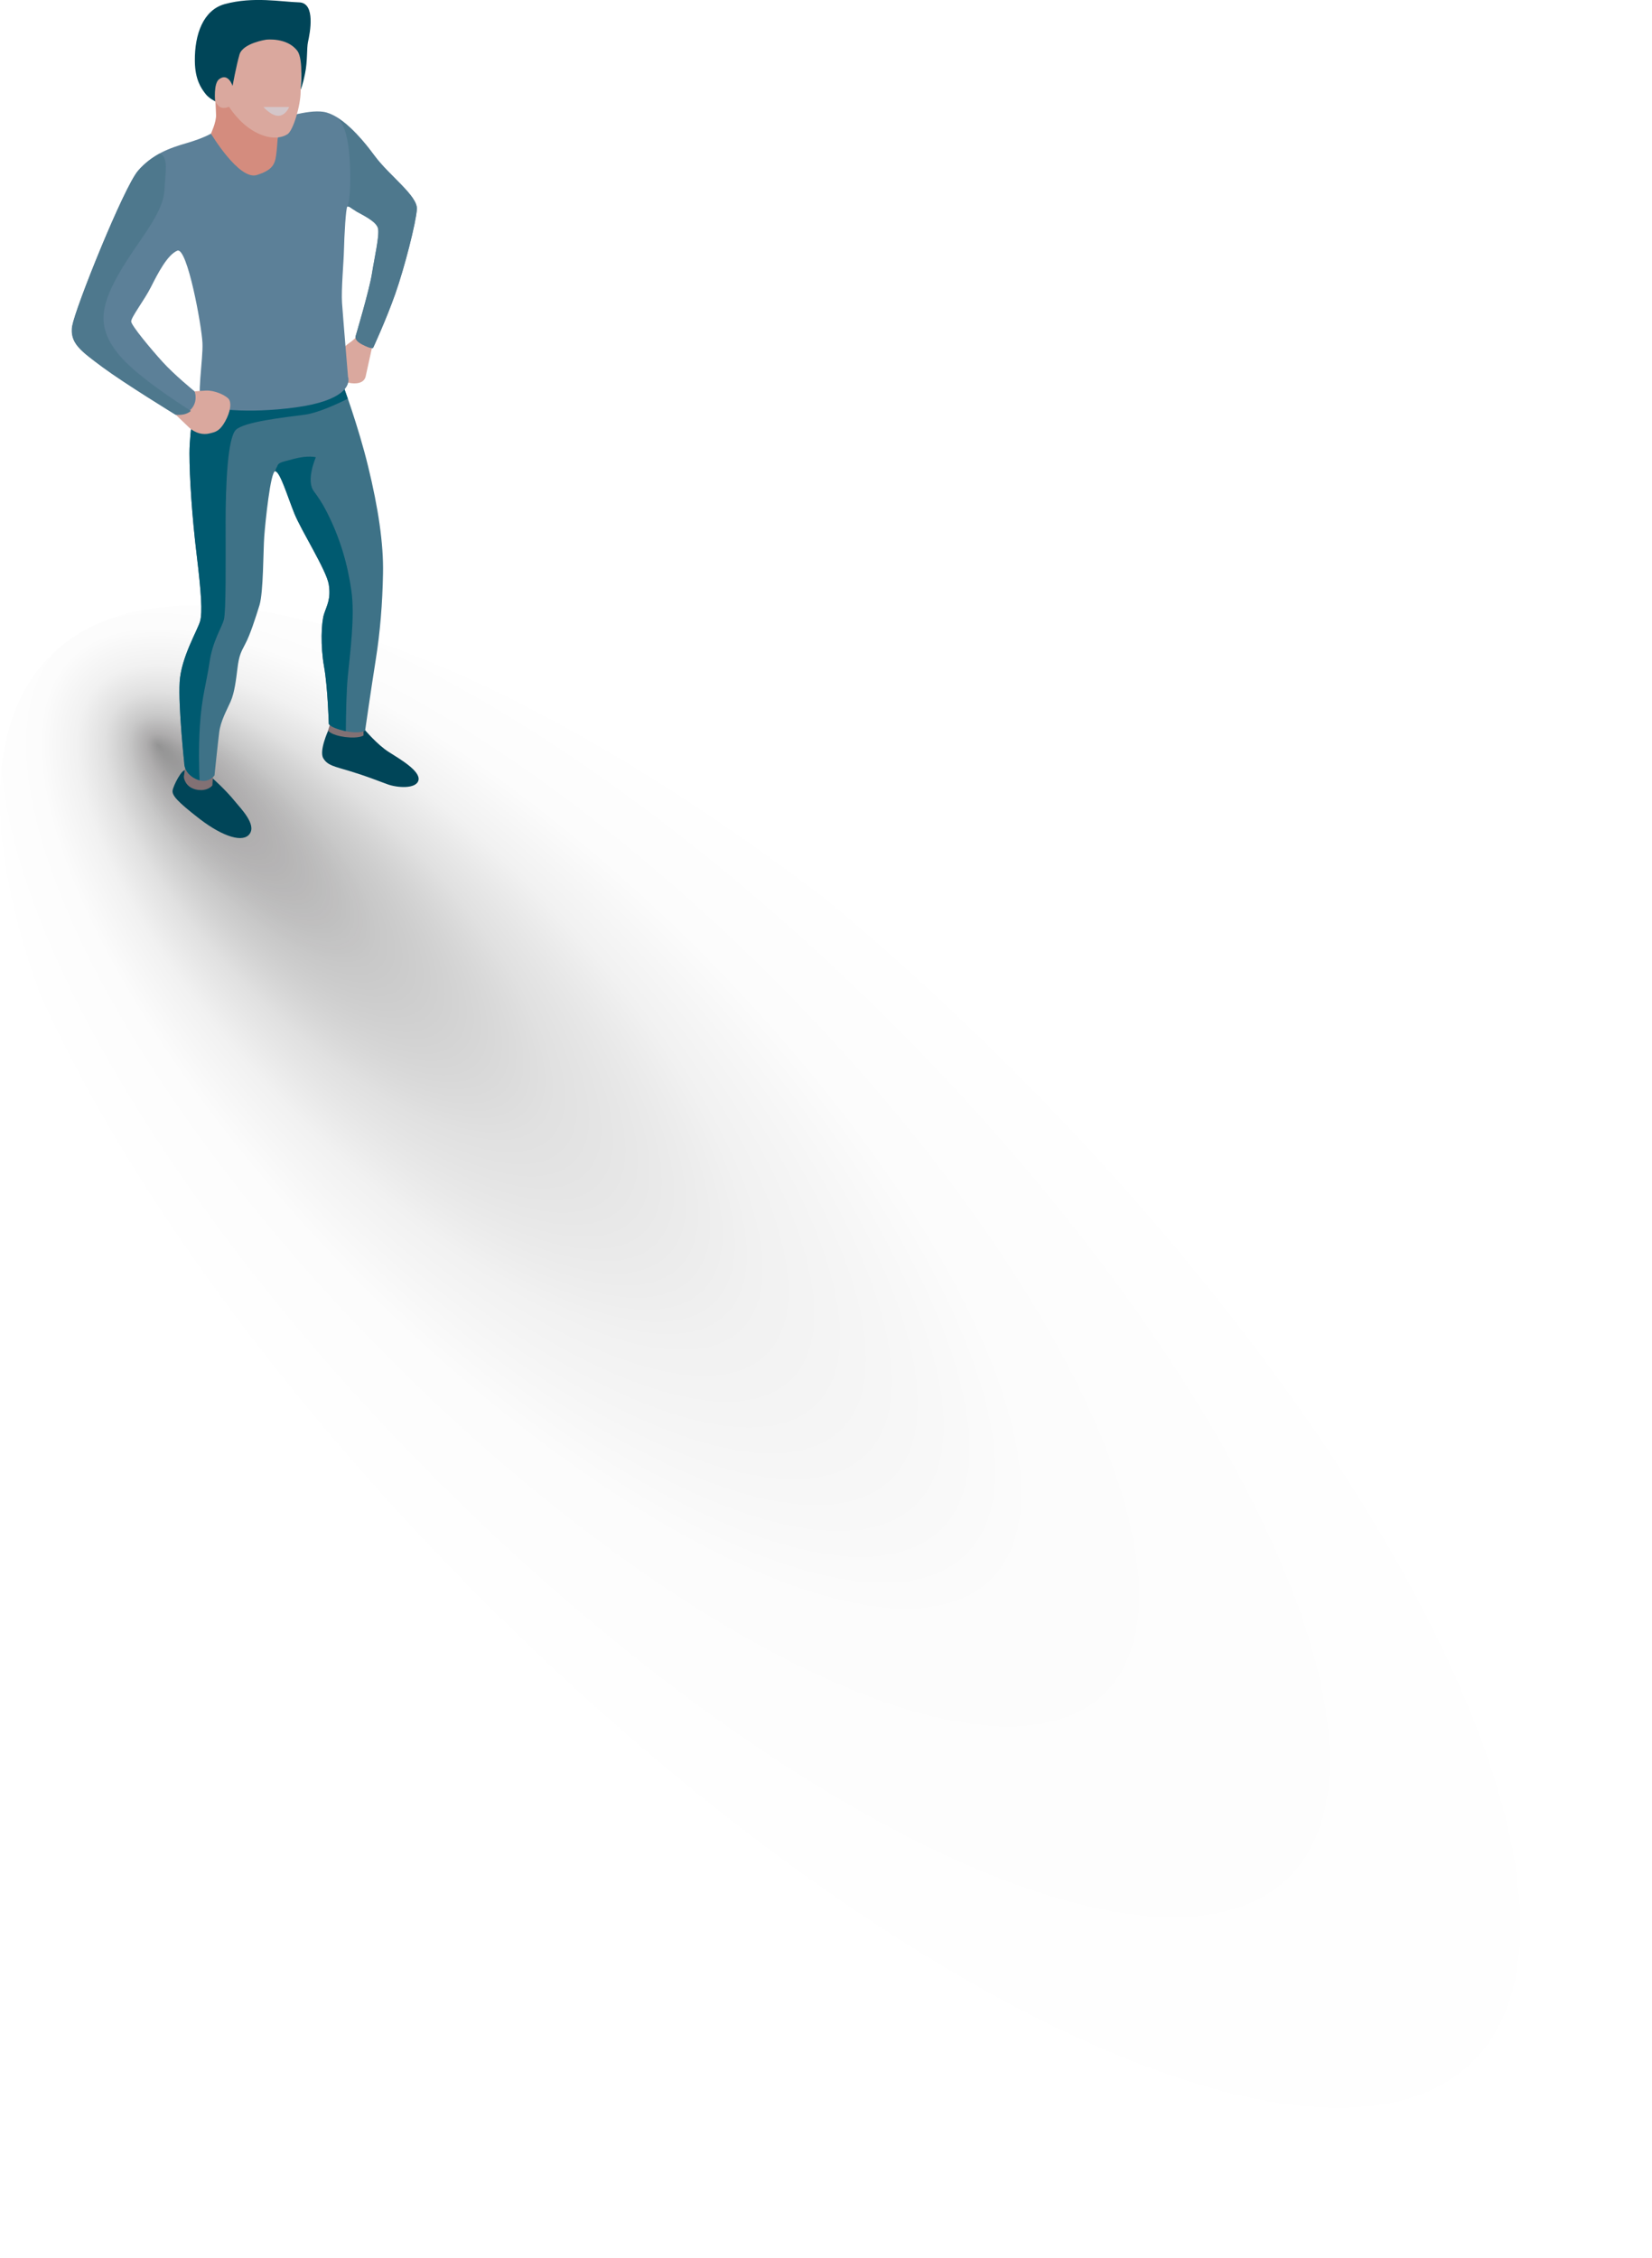 <?xml version="1.0" encoding="UTF-8"?><svg id="b" xmlns="http://www.w3.org/2000/svg" xmlns:xlink="http://www.w3.org/1999/xlink" viewBox="0 0 126.16 172.4"><defs><style>.e{fill:#004558;}.f{fill:#005a70;}.g{fill:#d4c6c9;}.h{fill:#d48c7e;}.i{fill:#daa89e;}.j{fill:#3e7287;}.k{fill:#827174;}.l{fill:#5c8098;}.m{fill:#4e788d;}.n{fill:url(#d);opacity:.6;}</style><radialGradient id="d" cx="-3009.37" cy="-1623.42" fx="-3050.16" fy="-1623.42" r="50.21" gradientTransform="translate(2913.7 4359) rotate(45) scale(1.67 .61)" gradientUnits="userSpaceOnUse"><stop offset="0" stop-color="#000" stop-opacity=".7"/><stop offset=".06" stop-color="#140f11" stop-opacity=".57"/><stop offset=".15" stop-color="#000" stop-opacity=".36"/><stop offset=".27" stop-color="#000" stop-opacity=".2"/><stop offset=".41" stop-color="#000" stop-opacity=".09"/><stop offset=".6" stop-color="#000" stop-opacity=".02"/><stop offset="1" stop-color="#000" stop-opacity="0"/></radialGradient></defs><g id="c"><path class="n" d="m122.32,168.56c-11.95,11.95-48.16-4.89-80.87-37.6C8.73,98.24-8.1,62.03,3.84,50.08c11.95-11.95,48.16,4.89,80.87,37.6,32.72,32.72,49.55,68.92,37.6,80.87Z"/><path class="e" d="m27.85,55.71s.97,1.15,1.84,1.7c.87.55,2.42,1.45,2.27,2.15-.16.7-1.66.59-2.41.3-.76-.28-1.55-.6-2.8-.98-1.25-.38-1.73-.44-2.06-.99-.34-.56.38-2.13.38-2.13l2.79-.06Z"/><path class="e" d="m16.18,59.37s1.04.91,1.78,1.83c.47.57,1.6,1.72,1.12,2.44-.48.73-2.03.26-3.82-1.11-1.76-1.36-2.12-1.81-2.08-2.17.04-.36.74-1.72.99-1.54.25.18,2,.56,2,.56Z"/><path class="k" d="m27.76,55.55s0,.6,0,.6c0,0-.33.25-1.4.12-1.07-.14-1.31-.49-1.31-.49l.24-.76,2.47.54Z"/><path class="k" d="m16.28,59.1c-.01.05-.06.86-.06.86,0,0-.26.36-.87.36s-1.02-.29-1.19-.63c-.18-.34-.1-.52-.1-.52l.15-1.1,2.09,1.03Z"/><path class="j" d="m26.17,29.32s1.2,3.22,1.95,6.32c.76,3.11,1.18,5.88,1.13,8.15-.04,2.27-.22,4.48-.56,6.61-.34,2.13-.81,5.4-.81,5.4,0,0-.48.25-1.57,0-1.09-.25-1.2-.53-1.2-.53,0,0-.08-2.8-.36-4.37-.28-1.57-.22-3.36,0-4.03.22-.67.53-1.15.36-2.24-.17-1.09-2.1-4.11-2.63-5.43-.53-1.32-1.09-3.19-1.46-3.22-.36-.03-.76,3.89-.84,4.98-.08,1.09-.06,4.23-.36,5.23-.31,1.01-.73,2.3-1.09,2.97-.36.67-.48.95-.59,1.82s-.22,1.88-.53,2.58c-.31.7-.76,1.48-.87,2.35-.11.87-.36,3.29-.36,3.29,0,0-.65.92-1.79.04-.55-.42-.52-.99-.52-.99,0,0-.46-4.27-.35-6.18.11-1.9,1.4-4,1.57-4.67.17-.67.09-2.06-.27-5.04-.36-2.98-.55-5.92-.55-7.75s.5-4.51.5-4.51l6.5-.06,4.69-.72Z"/><path class="f" d="m14.59,59.24c-.55-.42-.52-.99-.52-.99,0,0-.46-4.27-.35-6.18.11-1.9,1.4-4,1.57-4.67.17-.67.09-2.06-.27-5.04-.36-2.98-.55-5.92-.55-7.75s.5-4.51.5-4.51l6.5-.06,4.69-.72s.16.43.4,1.12c-.98.49-2.36,1.1-3.29,1.22-1.59.21-4.64.54-5.26,1.16-.62.62-.78,4.13-.78,7.04s.04,6.79-.13,7.44c-.17.64-.86,1.62-1.1,3.27-.24,1.64-.6,2.62-.74,4.91-.1,1.64-.06,3.29-.02,4.09-.2-.05-.42-.14-.66-.33Z"/><path class="i" d="m28.4,26.58s-.41,1.88-.48,2.18c-.08.3-.34.51-.85.51-.51,0-.95-.19-1.06-.45-.1-.26-.21-1.65-.13-1.81.09-.16.46-.6.76-.8.3-.2.5-.41.5-.41l1.25.79Z"/><path class="h" d="m21.2,10.53l.24,1.14s-.06.59-.21.88c-.15.29-.75.74-.75.74l-.91.36-1.1-.25-1.47-.99-.89-2.21s.41-.87.39-1.43c-.02-.56-.06-1.39-.06-1.39l1.6.25,1.48.86,1.68,2.02Z"/><path class="l" d="m26.59,28.8c.15.58-.27,1.79-3.99,2.3-3.72.51-6.64.13-7.14-.23-.5-.36.07-3.43,0-4.71-.06-1.29-1.16-7.33-1.92-7.02-.76.31-1.5,1.76-2,2.75-.49.99-1.55,2.35-1.52,2.66.02.31,1.49,2.08,2.38,3.06.88.98,2.46,2.27,2.46,2.27,0,0,.44.64-.14,1.38-.44.56-1.3.4-1.3.4,0,0-3.87-2.37-5.56-3.62-1.69-1.26-2.54-1.84-2.33-3.18.22-1.33,3.93-10.57,5.02-11.83,1.09-1.26,2.4-1.73,3.72-2.11,1.32-.39,1.84-.72,1.84-.72,0,0,2.15,3.6,3.51,3.16,1.36-.43,1.41-.94,1.51-1.87.1-.93.14-2.37.14-2.37,0,0,2.17-.78,3.44-.58,1.28.2,2.78,1.82,3.9,3.35,1.12,1.52,3.29,3.05,3.23,4.07-.06,1.01-.95,4.49-1.65,6.47-.7,1.99-1.69,4.12-1.69,4.12,0,0-.1.12-.83-.26-.66-.34-.5-.65-.5-.65,0,0,1.05-3.53,1.24-4.75.19-1.21.58-2.88.47-3.44-.1-.56-1.28-1.09-1.69-1.33-.42-.24-.53-.4-.66-.35-.12.05-.24,2.31-.26,3.26-.02.95-.22,3.09-.15,4.09.07,1.01.46,5.68.46,5.68Z"/><path class="i" d="m14.85,29.88s.24-.03.88-.06,1.39.31,1.69.59c.3.28.18,1.04-.23,1.77-.41.73-.72.8-1.19.91-.47.12-1.08.01-1.59-.48-.51-.49-1-.96-1-.96,0,0,.87.06,1.29-.54.42-.6.16-1.25.16-1.25Z"/><path class="i" d="m18.78.31c1.77-.05,3.97,2.28,4.18,2.77.21.5,0,2.84,0,3.9,0,1.06-.57,3-1.01,3.27-.43.27-1.28.47-2.49-.19-1.21-.66-1.97-1.91-1.97-1.91,0,0-.51.25-.81-.08-.3-.33-1.16-1.36-1.07-3.14.09-1.78-.21-3.28.77-3.86.98-.58.97-.72,2.39-.76Z"/><path class="e" d="m22.96,6.82s.23-2.26-.24-2.92c-.78-1.07-2.4-.87-2.4-.87,0,0-1.77.26-2.03,1.13-.25.87-.53,2.4-.53,2.4,0,0-.32-1.03-1.02-.52-.45.33-.31,1.69-.31,1.69,0,0-.52-.23-.81-.66-.23-.32-.73-.97-.74-2.42-.02-2.05.65-3.89,2.29-4.34,2.17-.59,4.31-.17,5.67-.13,1.29.03.83,2.36.68,3.03-.1.45-.03,1.47-.22,2.38-.18.91-.33,1.23-.33,1.23Z"/><path class="g" d="m22.08,8.17s-.24.63-.79.67c-.55.04-1.17-.67-1.17-.67h1.96Z"/><path class="f" d="m21.15,35.66s0,0,0-.01c.12-.34.2-.33,1.3-.62,1.1-.29,1.67-.12,1.67-.12,0,0-.79,1.79-.14,2.61h0c.34.46.66.95.9,1.42,1.1,2.1,1.67,4.17,1.95,6.13.29,1.95-.1,4.82-.27,6.58-.11,1.1-.14,2.95-.15,4.17-.03,0-.06-.01-.1-.02-1.09-.25-1.2-.53-1.2-.53,0,0-.08-2.8-.36-4.37-.28-1.57-.22-3.36,0-4.03.22-.67.53-1.15.36-2.24-.17-1.09-2.1-4.11-2.63-5.43-.53-1.32-1.09-3.19-1.46-3.22.03-.14.07-.24.12-.32Z"/><path class="m" d="m5.52,24.87c.21-1.33,3.93-10.57,5.02-11.83.51-.59,1.08-1,1.66-1.32.69.27.43,1.41.36,2.78-.1,1.91-2.1,3.94-3.53,6.48-1.43,2.54-1.56,4.1,0,6.04,1.24,1.55,4.35,3.59,5.55,4.35-.46.41-1.18.29-1.18.29,0,0-3.87-2.37-5.56-3.62-1.69-1.26-2.54-1.84-2.33-3.18Z"/><path class="m" d="m27.19,16.12c-.4-.23-.52-.39-.64-.35.09-.29.23-1.03.19-2.74-.06-2.45-.43-3.56-1.01-4.06,1,.62,2.04,1.8,2.87,2.93,1.12,1.52,3.29,3.05,3.23,4.07-.06,1.01-.95,4.49-1.65,6.47-.7,1.99-1.69,4.12-1.69,4.12,0,0-.1.12-.83-.26-.66-.34-.5-.65-.5-.65,0,0,1.05-3.53,1.24-4.75.19-1.21.58-2.88.47-3.44-.1-.56-1.28-1.09-1.69-1.33Z"/></g></svg>